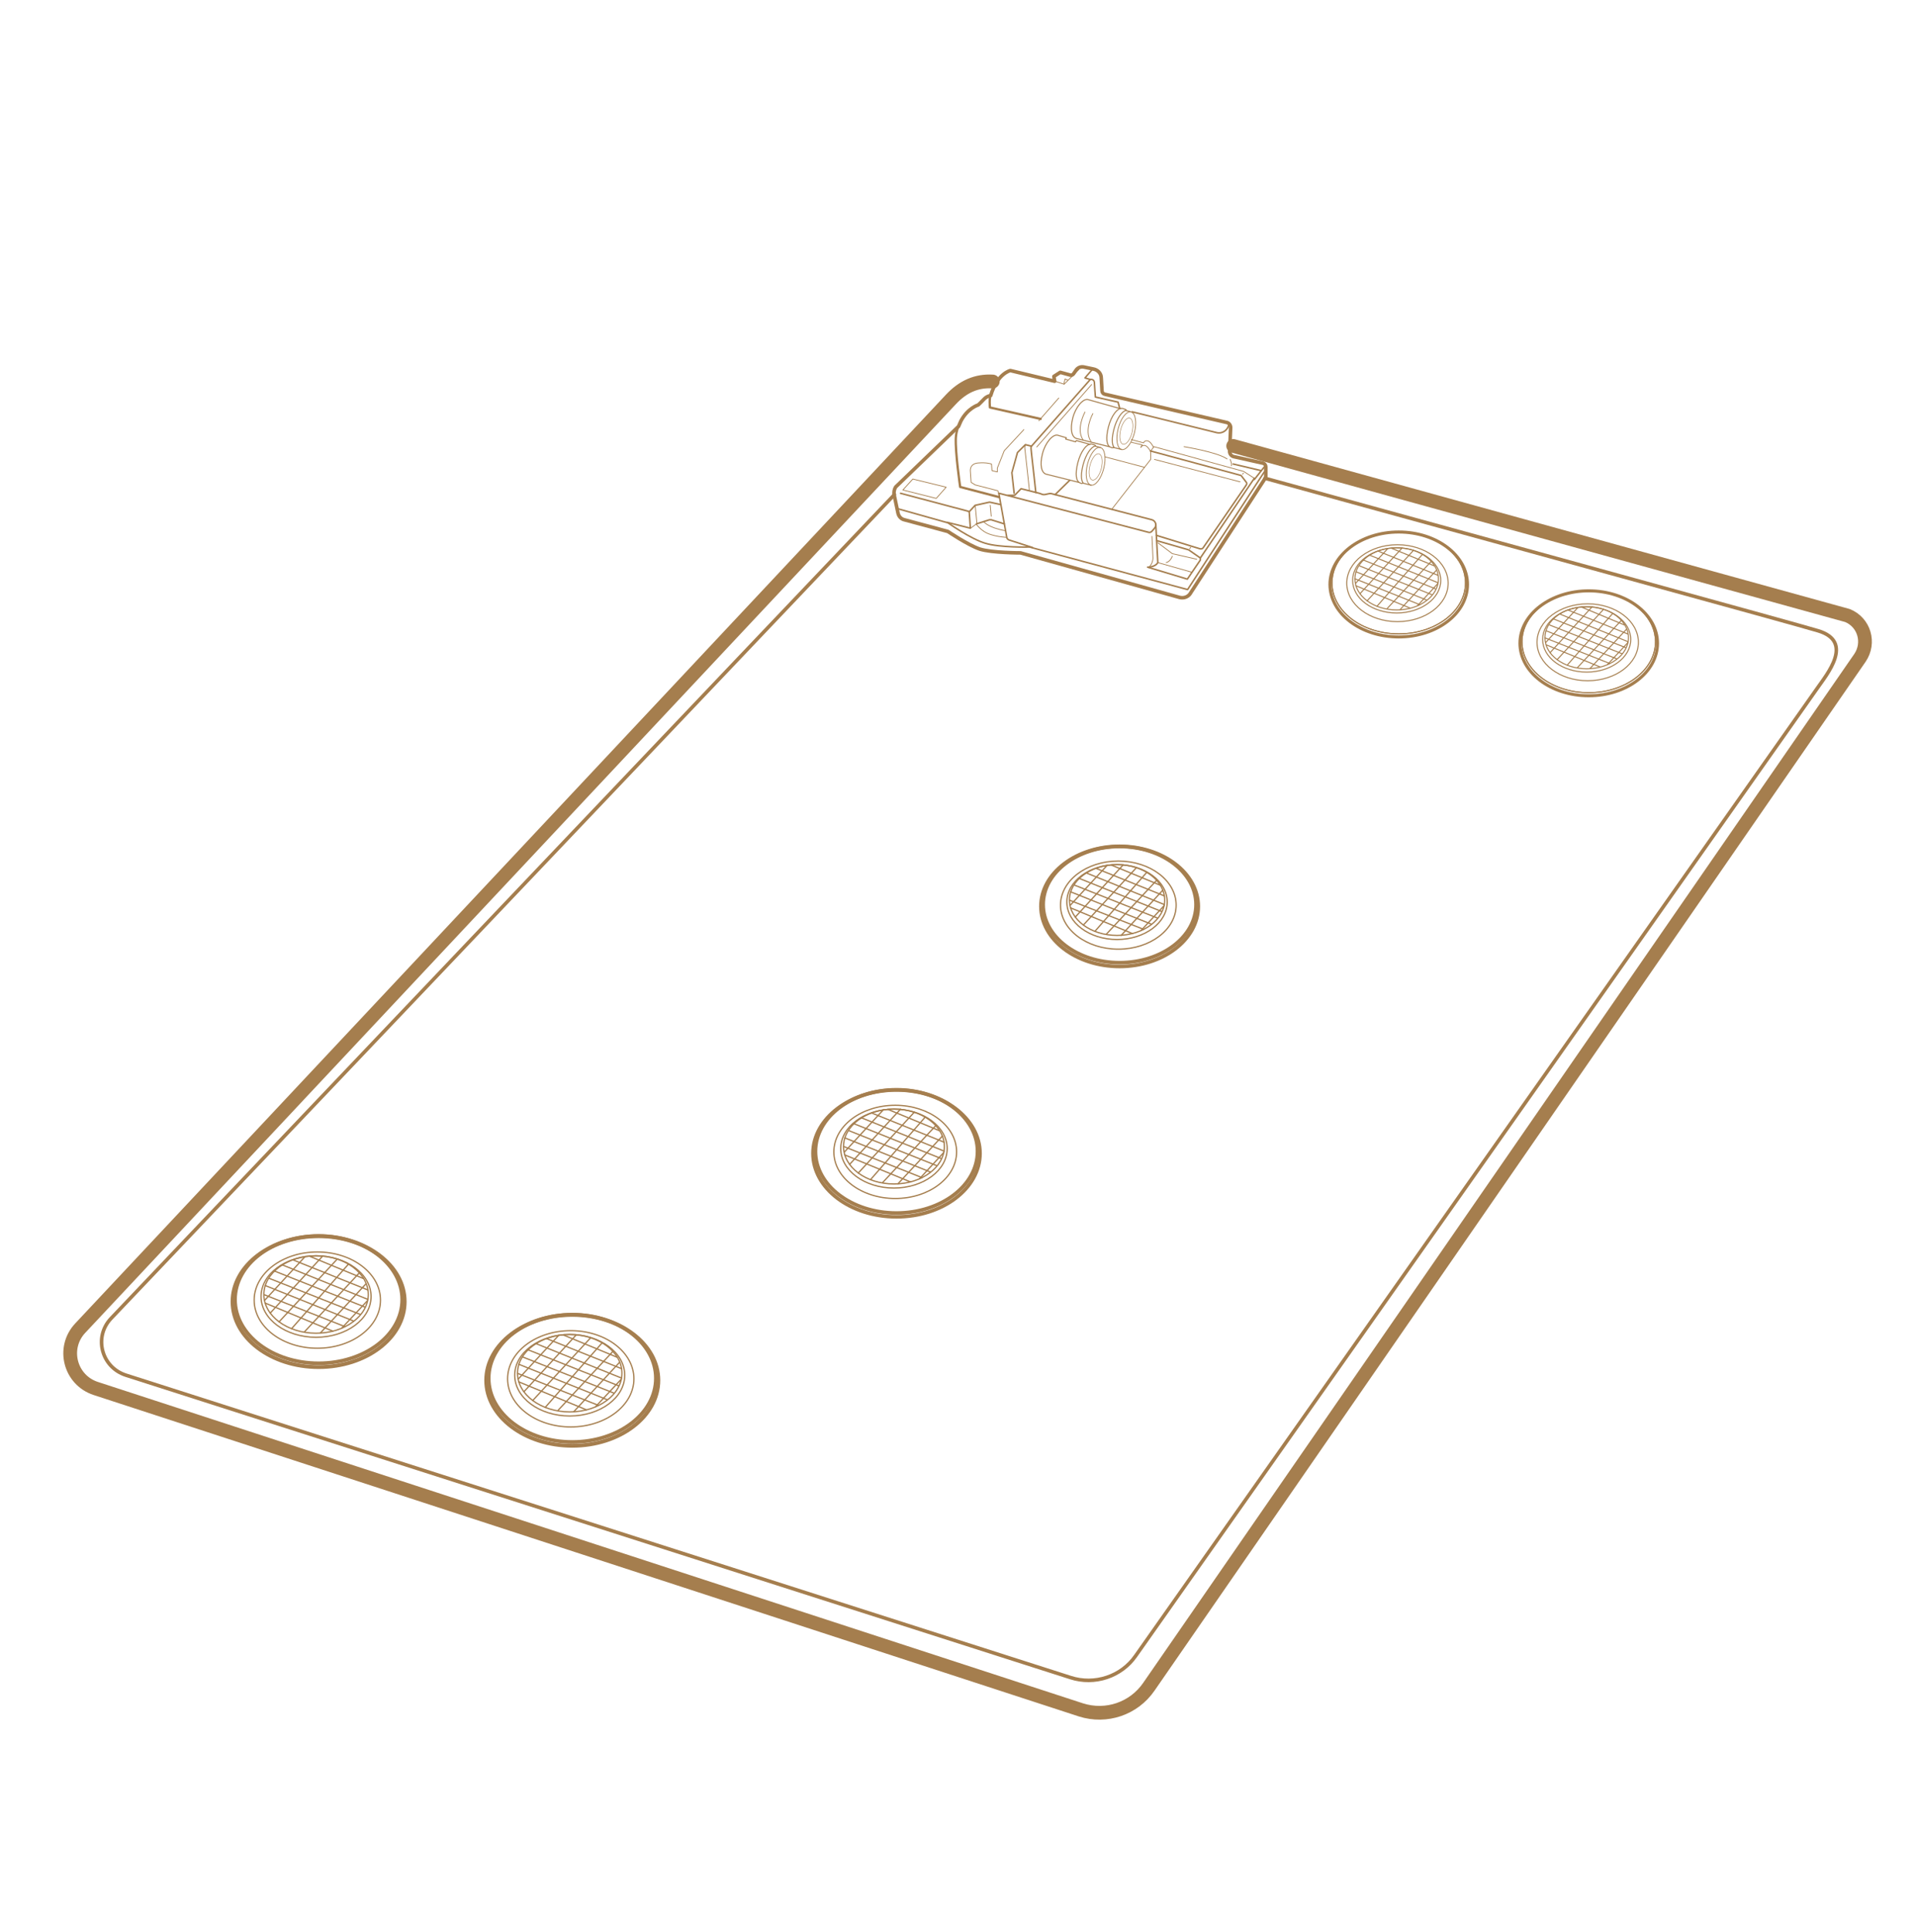 <svg viewBox="0 0 752.3 758.5" version="1.1" xmlns="http://www.w3.org/2000/svg" id="bag">
  
  <defs>
    <style>
      .st0 {
        stroke-miterlimit: 10;
      }

      .st0, .st1, .st2, .st3, .st4, .st5, .st6, .st7, .st8, .st9, .st10, .st11, .st12, .st13, .st14, .st15, .st16 {
        fill: none;
        stroke: #a57e4e;
      }

      .st0, .st9 {
        stroke-width: .3px;
      }

      .st1 {
        stroke-width: 5.4px;
      }

      .st1, .st2, .st3, .st4, .st5, .st6, .st7, .st8, .st9, .st10, .st11, .st12, .st13, .st14, .st15, .st16 {
        stroke-linecap: round;
        stroke-linejoin: round;
      }

      .st2 {
        stroke-width: .4px;
      }

      .st3 {
        stroke-width: .3px;
      }

      .st4 {
        stroke-width: .5px;
      }

      .st5 {
        stroke-width: .4px;
      }

      .st6 {
        stroke-width: .5px;
      }

      .st7 {
        stroke-width: .6px;
      }

      .st8 {
        stroke-width: .2px;
      }

      .st10 {
        stroke-width: 1.5px;
      }

      .st11 {
        stroke-width: 1.4px;
      }

      .st12 {
        stroke-width: 1.4px;
      }

      .st13 {
        stroke-width: 1.4px;
      }

      .st14 {
        stroke-width: .9px;
      }

      .st15 {
        stroke-width: .5px;
      }

      .st16 {
        stroke-width: 1.2px;
      }
    </style>
  </defs>
  <path d="M484.2,175.1l241.2,66.6c6.6,2.7,8.9,10.7,4.9,16.6l-279.2,404c-5.9,8.6-16.7,12.3-26.7,9.1l-386.8-126.2c-10.1-3.3-13.4-15.9-6.1-23.7L373.4,156.8c4.6-4.9,9.9-7.4,16.4-7" class="st1"></path>
  <g>
    <ellipse ry="23.6" rx="30.9" cy="355.9" cx="439.6" class="st13"></ellipse>
    <ellipse ry="22.8" rx="30" cy="355.2" cx="439.6" class="st4"></ellipse>
    <ellipse ry="22.8" rx="30" cy="355.2" cx="439.6" class="st12"></ellipse>
    <ellipse ry="17.3" rx="22.7" cy="355.4" cx="439.1" class="st4"></ellipse>
    <ellipse ry="13.9" rx="18.7" cy="353.4" cx="438.6" class="st4"></ellipse>
    <ellipse ry="14.7" rx="19.7" cy="354.2" cx="438.6" class="st4"></ellipse>
    <line y2="360.1" x2="422.2" y1="339.6" x1="441" class="st4"></line>
    <line y2="363.2" x2="425.4" y1="340.7" x1="446.2" class="st4"></line>
    <line y2="339.8" x2="434.7" y1="355.4" x1="420.3" class="st4"></line>
    <line y2="367.3" x2="440.2" y1="349.5" x1="456.6" class="st4"></line>
    <line y2="365.4" x2="448" y1="355.6" x1="457.1" class="st4"></line>
    <line y2="365.7" x2="429.9" y1="342.5" x1="450.3" class="st4"></line>
    <line y2="366.7" x2="434.5" y1="345.6" x1="454.2" class="st4"></line>
    <line y2="364.9" x2="449" y1="353.5" x1="420" class="st4"></line>
    <line y2="362.9" x2="452.1" y1="350.2" x1="420.4" class="st4"></line>
    <line y2="366.6" x2="444.7" y1="356.5" x1="420.4" class="st4"></line>
    <line y2="355.2" x2="457.2" y1="342.8" x1="426.6" class="st4"></line>
    <line y2="351.8" x2="457.2" y1="341" x1="430.4" class="st4"></line>
    <line y2="360.5" x2="454.5" y1="347.6" x1="422" class="st4"></line>
    <line y2="357.9" x2="456.1" y1="344.9" x1="423.7" class="st4"></line>
    <line y2="347.6" x2="455.6" y1="339.7" x1="436.4" class="st4"></line>
  </g>
  <g>
    <ellipse ry="20.6" rx="27" cy="229.5" cx="549.2" class="st16"></ellipse>
    <ellipse ry="20" rx="26.2" cy="228.9" cx="549.2" class="st5"></ellipse>
    <ellipse ry="20" rx="26.2" cy="228.9" cx="549.2" class="st5"></ellipse>
    <ellipse ry="15.1" rx="19.9" cy="229" cx="548.7" class="st5"></ellipse>
    <ellipse ry="12.2" rx="16.4" cy="227.3" cx="548.4" class="st5"></ellipse>
    <ellipse ry="12.8" rx="17.3" cy="227.9" cx="548.4" class="st5"></ellipse>
    <line y2="233.1" x2="534" y1="215.2" x1="550.5" class="st5"></line>
    <line y2="235.9" x2="536.8" y1="216.1" x1="555" class="st5"></line>
    <line y2="215.4" x2="544.9" y1="229" x1="532.3" class="st5"></line>
    <line y2="239.4" x2="549.7" y1="223.9" x1="564" class="st5"></line>
    <line y2="237.8" x2="556.6" y1="229.2" x1="564.5" class="st5"></line>
    <line y2="238" x2="540.7" y1="217.7" x1="558.5" class="st5"></line>
    <line y2="238.9" x2="544.7" y1="220.5" x1="561.9" class="st5"></line>
    <line y2="237.4" x2="557.4" y1="227.3" x1="532.1" class="st5"></line>
    <line y2="235.6" x2="560.1" y1="224.5" x1="532.4" class="st5"></line>
    <line y2="238.8" x2="553.7" y1="230" x1="532.4" class="st5"></line>
    <line y2="228.8" x2="564.6" y1="218" x1="537.8" class="st5"></line>
    <line y2="225.9" x2="564.6" y1="216.4" x1="541.1" class="st5"></line>
    <line y2="233.5" x2="562.2" y1="222.2" x1="533.8" class="st5"></line>
    <line y2="231.2" x2="563.6" y1="219.9" x1="535.3" class="st5"></line>
    <line y2="222.2" x2="563.2" y1="215.3" x1="546.4" class="st5"></line>
  </g>
  <g>
    <ellipse ry="20.6" rx="27" cy="252.6" cx="623.8" class="st16"></ellipse>
    <ellipse ry="20" rx="26.2" cy="252" cx="623.8" class="st5"></ellipse>
    <ellipse ry="20" rx="26.2" cy="252" cx="623.8" class="st5"></ellipse>
    <ellipse ry="15.1" rx="19.9" cy="252.2" cx="623.4" class="st5"></ellipse>
    <ellipse ry="12.2" rx="16.4" cy="250.4" cx="623" class="st5"></ellipse>
    <ellipse ry="12.8" rx="17.3" cy="251.1" cx="623" class="st5"></ellipse>
    <line y2="256.3" x2="608.6" y1="238.3" x1="625.1" class="st5"></line>
    <line y2="259" x2="611.4" y1="239.3" x1="629.6" class="st5"></line>
    <line y2="238.5" x2="619.6" y1="252.2" x1="607" class="st5"></line>
    <line y2="262.5" x2="624.3" y1="247" x1="638.7" class="st5"></line>
    <line y2="260.9" x2="631.2" y1="252.3" x1="639.2" class="st5"></line>
    <line y2="261.1" x2="615.4" y1="240.9" x1="633.2" class="st5"></line>
    <line y2="262.1" x2="619.4" y1="243.6" x1="636.6" class="st5"></line>
    <line y2="260.5" x2="632" y1="250.5" x1="606.7" class="st5"></line>
    <line y2="258.7" x2="634.8" y1="247.7" x1="607.1" class="st5"></line>
    <line y2="261.9" x2="628.3" y1="253.2" x1="607.1" class="st5"></line>
    <line y2="252" x2="639.3" y1="241.1" x1="612.4" class="st5"></line>
    <line y2="249" x2="639.3" y1="239.6" x1="615.8" class="st5"></line>
    <line y2="256.7" x2="636.9" y1="245.4" x1="608.4" class="st5"></line>
    <line y2="254.3" x2="638.3" y1="243" x1="609.9" class="st5"></line>
    <line y2="245.4" x2="637.8" y1="238.4" x1="621" class="st5"></line>
  </g>
  <path d="M496.7,187.8c91.9,25.3,208.7,57.3,217.2,59.9,14.2,4.3,3.4,17.1-.4,22.6l-267.6,379.9c-5.6,8.1-16.1,11.6-25.6,8.5l-370.8-118.7c-9.7-3.1-12.8-15-5.9-22.3L351.2,194.2" class="st12"></path>
  <path d="M467.5,232.8l29.2-44.9c.2-.2.2-.5.3-.8v-3.8c0-.6-.4-1.2-1-1.4l-11.6-2.6c-.9-.2-1.5-1-1.6-1.9l.4-9.5c0-.9-.6-1.8-1.5-2l-47.9-11.1c-.6-.1-1.1-.7-1.1-1.3l-.3-5.1c0-1.8-1.4-3.2-3.1-3.5l-3.8-.8c-1.1-.2-2.2.2-2.9,1.1l-1.1,1.6c-.3.4-.8.6-1.2.5l-4-1.1-2.5,1.6.3,1.9-17.4-4.2s-5.1,1.1-7.7,9.8c-.1,0-1.6.3-2.6,1.4-1,1.1-2.3,2.3-2.3,2.3,0,0-4.1,1.2-6.8,6.3-.7,1.5-.9,2.1-.9,2.1l-24.7,23.8c-.6.9-.8,2.1-.6,3.2l1.5,7.1c.3,1.3,1.2,2.3,2.5,2.6l17.1,4.6s7.8,5.3,12.5,6.9c4.7,1.5,16,1.5,16,1.5l62.5,17.5c1.6.4,3.3-.2,4.2-1.6Z" class="st12"></path>
  <path d="M496.4,185.3l-30.1,46.2-62.1-16.7s-11.6.3-17.4-1.5c-5.7-1.7-14.6-8-14.6-8l-19.9-5.6" class="st7"></path>
  <path d="M353.6,193.7l26.4,7c.3,0,.6.4.6.7l.4,6-9.1-2.3" class="st7"></path>
  <path d="M380.6,200.9l2.1-2.3c0-.1.2-.2.3-.2l5.4-1.2c.1,0,.2,0,.3,0l4.1.9" class="st7"></path>
  <path d="M395.3,211s-3.5-.1-6.9-1.3c-3-1-5.1-3.9-5.1-3.9l-2.2,1.6" class="st9"></path>
  <path d="M383.4,205.7l5.1-1.6c.2,0,.4,0,.7,0l5.1,1.6" class="st7"></path>
  <line y2="205.7" x2="383.6" y1="198.4" x1="382.9" class="st9"></line>
  <path d="M386.3,204.9s1.7,2.3,8.5,3.5" class="st9"></path>
  <polygon points="367.6 195.7 354.5 192.4 358.4 188.1 371.5 191.3 367.6 195.7" class="st9"></polygon>
  <line y2="202.7" x2="389.2" y1="198.4" x1="388.8" class="st9"></line>
  <path d="M395.3,194.5h3.1l2.5-2.6,7.2,1.8,1.4.5c.2,0,.5,0,.7,0l1.9-.4c.2,0,.4,0,.6,0l39.6,10.3c1.4.4,2,2.1,1.1,3.2l-1,1.2c-.4.5-1,.7-1.5.5l-58.6-15.3c0,0-.2,0-.1.1l3.1,17.2c0,.4.4.8.8,1l9.3,3" class="st7"></path>
  <polyline points="398.2 193.7 397.3 185.6 399.5 177.7 402.6 174.6 405 175.2 428.1 149 426 148.4 429.1 144.8" class="st7"></polyline>
  <path d="M428.1,149s1.4-.3,1.6,1.1c0,.8.4,5.8.4,5.8l8.9,2,.6,2.3" class="st7"></path>
  <path d="M405,175.2s-.4-.4,0,2.8,1.7,15.4,1.7,15.4" class="st7"></path>
  <line y2="194.2" x2="414.3" y1="188.6" x1="420" class="st7"></line>
  <path d="M402.9,174.7s-.7.2-.5,1.5,1.8,16.5,1.8,16.5" class="st9"></path>
  <path d="M453.8,205.7l.8,15.2s-.6,1.5-3.5,1.8" class="st7"></path>
  <path d="M452.3,210.6l.4,8.5c0,1.6-1,3.4-1.8,3.6" class="st9"></path>
  <polyline points="450.6 222.7 466.2 227.4 471.3 219.9 471.3 219.1 492.5 187.8 492.5 188.3 496.9 182.7" class="st7"></polyline>
  <line y2="224.7" x2="468" y1="220.9" x1="454.6" class="st9"></line>
  <line y2="184.8" x2="495.2" y1="182.2" x1="484.2" class="st7"></line>
  <polyline points="436.5 200 451.8 180.4 451.8 177.1 453.1 175.4 488.3 185.1 492.5 187.8" class="st9"></polyline>
  <path d="M451.8,177.1l35.5,9.6,2,2.6c.3.3.3.8,0,1.2l-16.9,24.6c-.3.4-.7.5-1.2.4l-3.6-1.1-13.6-4.2" class="st7"></path>
  <polyline points="454.2 212.3 466.7 215.9 471.3 219.1" class="st7"></polyline>
  <line y2="214.9" x2="467.5" y1="215.5" x1="467.1" class="st9"></line>
  <line y2="186.2" x2="487.9" y1="185.8" x1="488.2" class="st9"></line>
  <polyline points="454.6 213.1 460.3 217.4 469.9 219.6" class="st9"></polyline>
  <path d="M460.3,218.4s-.7,2.1-2.4,2.5" class="st9"></path>
  <path d="M483,180.4s.8,1.7.5,2.5" class="st9"></path>
  <path d="M464.9,175.4s13,2.1,16.9,4.8" class="st9"></path>
  <path d="M482.5,166.6c-.3,2-2.2,3.8-4.7,3.3l-33.3-8.2" class="st7"></path>
  <path d="M452.9,175.6c-.2-.5-1.3-2.4-2.4-2.5-1.1-.2-1.5.8-1.5.8l-4.8-1.3" class="st9"></path>
  <polyline points="444.3 173.7 448.5 174.7 448 175.6" class="st9"></polyline>
  <path d="M451.8,177.4c-.2-.5-1.3-2.4-2.4-2.5s-1.5.8-1.5.8" class="st9"></path>
  <path d="M392.2,194l-.4-1.3-8.9-2.3-1.6-1-.3-4.4s-.4-2.9,3-3.2c3.4-.3,5.3.4,5.3.4l.2,2.6,2.1.5v-1.5l2.7-6.8,7.7-8.3" class="st9"></path>
  <line y2="156.3" x2="415.7" y1="165.2" x1="407.9" class="st9"></line>
  <line y2="145.1" x2="423.6" y1="150.9" x1="417.8" class="st9"></line>
  <polyline points="419.3 149.3 418.2 148.8 417.7 150.8 413.3 149.4" class="st9"></polyline>
  <path d="M389.3,154.3c-1.1,1.9-.6,5.7-.6,5.7l19.9,4.5" class="st14"></path>
  <path d="M376.4,167.2s-.9,1.8-1.1,4.7c-.3,5.5,1.7,19.3,1.7,19.3l15.3,4" class="st14"></path>
  <line y2="189.2" x2="486.9" y1="180.4" x1="453.3" class="st9"></line>
  <ellipse transform="translate(147.7 555.7) rotate(-75.9)" ry="3.3" rx="7.6" cy="183.2" cx="430.2" class="st3"></ellipse>
  <path d="M425.2,189.7c-.5.3-.9,0-.9,0-1.9-.5-2.2-3.6-1.1-8,1.1-4.4,3.6-7.8,5.6-7.3,0,0,1.1.3,1.3.5s0,.3,0,.3l1.9.5" class="st2"></path>
  <line y2="189.7" x2="425.2" y1="190.5" x1="428.4" class="st2"></line>
  <ellipse transform="translate(147.5 556) rotate(-75.9)" ry="2.3" rx="5.3" cy="183.4" cx="430.3" class="st8"></ellipse>
  <path d="M425.3,189.7c-.9-1.2-.9-3.9,0-7.3,1-3.8,3-6.9,4.8-7.3" class="st2"></path>
  <path d="M428,174.5l-5.4-1.5-.3.5-3.9-1.1.3-.5-3.4-1c-1.9-.5-4.9,2.9-6,7.3-1.1,4.4-.4,7.5,1.5,8l12.8,3.2" class="st2"></path>
  <ellipse transform="translate(170.4 556.8) rotate(-75.9)" ry="3.3" rx="7.6" cy="169.2" cx="442.2" class="st3"></ellipse>
  <path d="M437.2,175.7c-.5.3-.9,0-.9,0-1.9-.5-2.2-3.6-1.1-8,1.1-4.4,3.6-7.8,5.6-7.3,0,0,1.1.3,1.3.5s0,.3,0,.3l1.9.5" class="st2"></path>
  <line y2="175.7" x2="437.2" y1="176.5" x1="440.4" class="st2"></line>
  <ellipse transform="translate(170.2 557) rotate(-75.9)" ry="2.3" rx="5.3" cy="169.4" cx="442.3" class="st8"></ellipse>
  <path d="M437.4,175.7c-.9-1.2-.9-3.9,0-7.3,1-3.8,3-6.9,4.8-7.3" class="st2"></path>
  <path d="M440,160.5l-12.8-3.6c-1.9-.5-4.9,2.9-6,7.3-1.1,4.4-.4,7.5,1.5,8l12.8,3.2" class="st2"></path>
  <line y2="175.6" x2="407" y1="150.9" x1="428.7" class="st0"></line>
  <path d="M426,161.8s-3.7,6.7-.7,11" class="st9"></path>
  <path d="M429.1,162.4s-3.7,6.7-.7,11" class="st9"></path>
  <line y2="183.5" x2="449.4" y1="179.4" x1="433.9" class="st9"></line>
  <g>
    <ellipse ry="24.9" rx="32.8" cy="452.9" cx="352" class="st11"></ellipse>
    <ellipse ry="24.2" rx="31.8" cy="452.1" cx="352" class="st6"></ellipse>
    <ellipse ry="24.2" rx="31.8" cy="452.1" cx="352" class="st12"></ellipse>
    <ellipse ry="18.3" rx="24.1" cy="452.3" cx="351.5" class="st6"></ellipse>
    <ellipse ry="14.7" rx="19.8" cy="450.2" cx="351" class="st6"></ellipse>
    <ellipse ry="15.5" rx="20.9" cy="451" cx="351" class="st6"></ellipse>
    <line y2="457.2" x2="333.6" y1="435.5" x1="353.6" class="st6"></line>
    <line y2="460.6" x2="337" y1="436.7" x1="359" class="st6"></line>
    <line y2="435.7" x2="346.9" y1="452.3" x1="331.6" class="st6"></line>
    <line y2="464.8" x2="352.6" y1="446.1" x1="370" class="st6"></line>
    <line y2="462.9" x2="361" y1="452.5" x1="370.6" class="st6"></line>
    <line y2="463.2" x2="341.8" y1="438.6" x1="363.3" class="st6"></line>
    <line y2="464.3" x2="346.6" y1="441.9" x1="367.5" class="st6"></line>
    <line y2="462.4" x2="362" y1="450.2" x1="331.3" class="st6"></line>
    <line y2="460.2" x2="365.3" y1="446.8" x1="331.7" class="st6"></line>
    <line y2="464.1" x2="357.5" y1="453.5" x1="331.7" class="st6"></line>
    <line y2="452" x2="370.7" y1="438.9" x1="338.2" class="st6"></line>
    <line y2="448.5" x2="370.7" y1="437" x1="342.2" class="st6"></line>
    <line y2="457.7" x2="367.8" y1="444" x1="333.4" class="st6"></line>
    <line y2="454.9" x2="369.5" y1="441.2" x1="335.2" class="st6"></line>
    <line y2="444" x2="368.9" y1="435.6" x1="348.6" class="st6"></line>
  </g>
  <g>
    <ellipse ry="25.7" rx="33.8" cy="542" cx="224.7" class="st10"></ellipse>
    <ellipse ry="25" rx="32.8" cy="541.2" cx="224.7" class="st15"></ellipse>
    <ellipse ry="25" rx="32.8" cy="541.2" cx="224.7" class="st12"></ellipse>
    <ellipse ry="18.9" rx="24.8" cy="541.4" cx="224.1" class="st15"></ellipse>
    <ellipse ry="15.2" rx="20.5" cy="539.2" cx="223.7" class="st15"></ellipse>
    <ellipse ry="16" rx="21.6" cy="540" cx="223.7" class="st15"></ellipse>
    <line y2="546.5" x2="205.7" y1="524.1" x1="226.3" class="st15"></line>
    <line y2="549.9" x2="209.2" y1="525.3" x1="231.9" class="st15"></line>
    <line y2="524.3" x2="219.4" y1="541.4" x1="203.6" class="st15"></line>
    <line y2="554.3" x2="225.3" y1="535" x1="243.2" class="st15"></line>
    <line y2="552.3" x2="233.9" y1="541.6" x1="243.9" class="st15"></line>
    <line y2="552.6" x2="214.1" y1="527.3" x1="236.4" class="st15"></line>
    <line y2="553.8" x2="219.1" y1="530.7" x1="240.6" class="st15"></line>
    <line y2="551.8" x2="234.9" y1="539.3" x1="203.3" class="st15"></line>
    <line y2="549.6" x2="238.4" y1="535.7" x1="203.7" class="st15"></line>
    <line y2="553.6" x2="230.3" y1="542.6" x1="203.7" class="st15"></line>
    <line y2="541.1" x2="244" y1="527.6" x1="210.5" class="st15"></line>
    <line y2="537.4" x2="244" y1="525.6" x1="214.6" class="st15"></line>
    <line y2="547" x2="241" y1="532.9" x1="205.4" class="st15"></line>
    <line y2="544.1" x2="242.8" y1="530" x1="207.3" class="st15"></line>
    <line y2="532.9" x2="242.2" y1="524.2" x1="221.2" class="st15"></line>
  </g>
  <g>
    <ellipse ry="25.7" rx="33.8" cy="511.1" cx="125.1" class="st10"></ellipse>
    <ellipse ry="25" rx="32.8" cy="510.3" cx="125.1" class="st15"></ellipse>
    <ellipse ry="25" rx="32.8" cy="510.3" cx="125.1" class="st12"></ellipse>
    <ellipse ry="18.9" rx="24.8" cy="510.5" cx="124.6" class="st15"></ellipse>
    <ellipse ry="15.2" rx="20.5" cy="508.3" cx="124.1" class="st15"></ellipse>
    <ellipse ry="16" rx="21.6" cy="509.1" cx="124.1" class="st15"></ellipse>
    <line y2="515.6" x2="106.1" y1="493.2" x1="126.7" class="st15"></line>
    <line y2="519" x2="109.6" y1="494.4" x1="132.4" class="st15"></line>
    <line y2="493.4" x2="119.8" y1="510.5" x1="104" class="st15"></line>
    <line y2="523.4" x2="125.8" y1="504.1" x1="143.7" class="st15"></line>
    <line y2="521.4" x2="134.3" y1="510.7" x1="144.3" class="st15"></line>
    <line y2="521.7" x2="114.5" y1="496.4" x1="136.8" class="st15"></line>
    <line y2="522.9" x2="119.6" y1="499.8" x1="141.1" class="st15"></line>
    <line y2="520.9" x2="135.4" y1="508.4" x1="103.8" class="st15"></line>
    <line y2="518.7" x2="138.8" y1="504.8" x1="104.2" class="st15"></line>
    <line y2="522.7" x2="130.7" y1="511.7" x1="104.2" class="st15"></line>
    <line y2="510.2" x2="144.4" y1="496.7" x1="110.9" class="st15"></line>
    <line y2="506.5" x2="144.4" y1="494.7" x1="115" class="st15"></line>
    <line y2="516.1" x2="141.4" y1="502" x1="105.8" class="st15"></line>
    <line y2="513.2" x2="143.2" y1="499.1" x1="107.8" class="st15"></line>
    <line y2="502" x2="142.6" y1="493.3" x1="121.6" class="st15"></line>
  </g>
</svg>